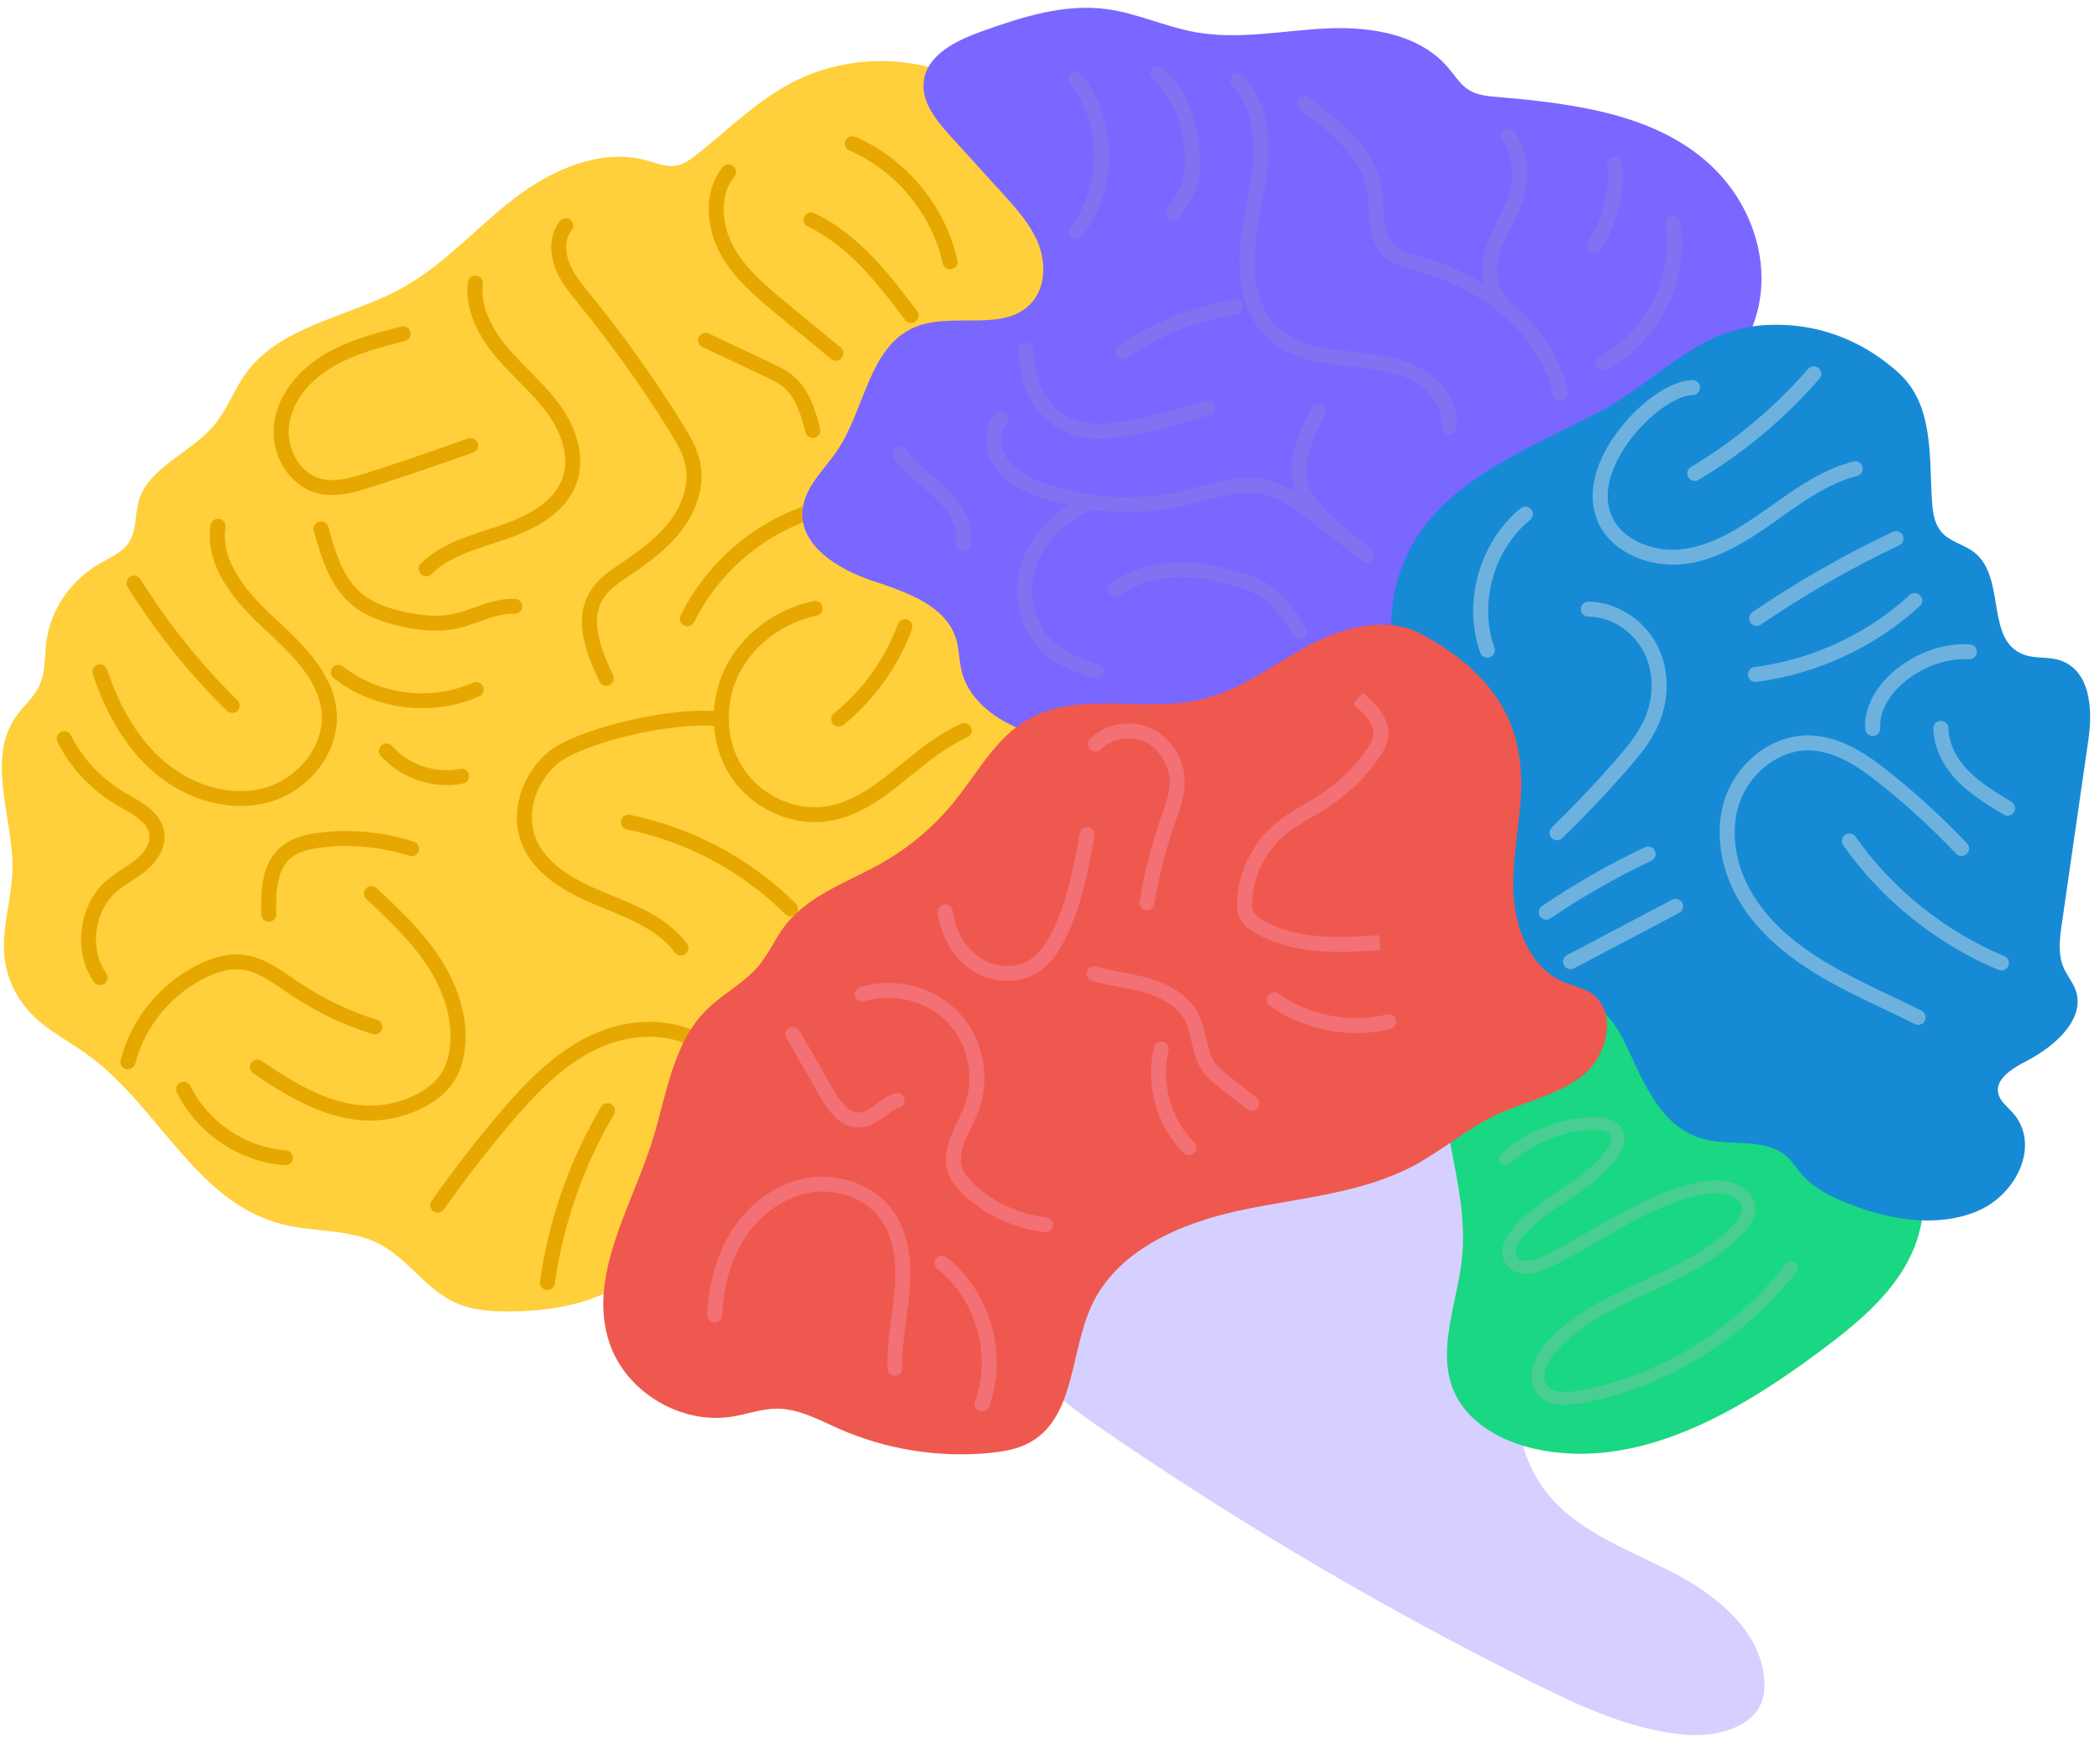 <?xml version="1.0" encoding="UTF-8"?> <svg xmlns="http://www.w3.org/2000/svg" width="180" height="149" viewBox="0 0 180 149" fill="none"> <g clip-path="url(#clip0_124_2400)"> <path d="M80.41 5.972C76.456 4.735 71.983 5.068 68.282 6.878C65.062 8.452 62.532 11.016 59.755 13.221C59.208 13.656 58.613 14.093 57.908 14.202C57.086 14.328 56.274 13.984 55.475 13.762C51.471 12.649 47.206 14.581 43.978 17.085C40.75 19.589 38.033 22.726 34.422 24.709C29.979 27.149 24.18 27.88 21.194 31.838C20.071 33.327 19.478 35.139 18.261 36.558C16.291 38.846 12.769 40.044 11.912 42.883C11.538 44.122 11.74 45.547 10.971 46.609C10.391 47.413 9.386 47.82 8.508 48.328C6.053 49.746 4.339 52.256 3.978 54.958C3.802 56.28 3.922 57.681 3.319 58.886C2.857 59.812 2.019 60.513 1.411 61.36C-1.273 65.107 1.19 70.123 1.063 74.648C0.995 77.113 0.121 79.546 0.378 82.001C0.572 83.846 1.422 85.624 2.762 86.976C4.133 88.361 5.943 89.267 7.532 90.423C13.608 94.839 16.807 103.071 24.208 104.937C26.929 105.624 29.947 105.325 32.431 106.577C34.966 107.852 36.491 110.533 39.092 111.682C40.518 112.312 42.135 112.418 43.709 112.408C47.567 112.384 51.639 111.625 54.491 109.164C57.094 106.916 58.325 103.527 58.596 100.201C58.892 96.567 58.368 92.372 61.104 89.811C63.153 87.891 66.553 87.497 68.192 85.253C69.556 83.387 69.309 80.711 70.872 78.992C72.898 76.766 76.62 77.348 79.603 76.542C83.031 75.616 85.471 72.799 87.496 70.02C88.888 68.114 90.245 65.746 89.343 63.59C88.209 60.878 83.881 59.607 84.115 56.698C84.229 55.288 85.499 54.075 85.361 52.667C85.217 51.183 83.624 50.266 82.187 49.658C79.622 48.573 76.963 47.692 74.618 47.14C72.584 46.724 71.25 44.41 71.983 42.565C72.88 40.305 75.95 39.49 77.213 37.394C78.209 35.737 77.895 33.574 78.95 31.947C80.273 29.902 83.179 29.471 85.709 29.42C88.239 29.369 91.046 29.396 92.925 27.788C94.322 26.592 94.871 24.683 94.697 22.907C94.523 21.131 93.709 19.465 92.737 17.936C90.604 14.601 89.392 8.783 80.41 5.972Z" fill="url(#paint0_linear_124_2400)"></path> <path d="M37.523 103.939C37.396 103.939 37.267 103.903 37.156 103.824C36.864 103.622 36.793 103.223 36.995 102.933C38.794 100.367 40.736 97.855 42.766 95.464C44.909 92.937 47.315 90.391 50.367 88.875C53.842 87.147 57.712 87.147 60.468 88.875C60.768 89.062 60.858 89.459 60.669 89.757C60.48 90.056 60.081 90.146 59.78 89.958C57.916 88.791 54.617 88.194 50.942 90.02C48.101 91.434 45.805 93.869 43.749 96.292C41.746 98.653 39.828 101.135 38.049 103.668C37.927 103.843 37.725 103.939 37.523 103.939Z" fill="#E6A800"></path> <path d="M24.467 99.883C24.449 99.883 24.434 99.883 24.417 99.881C20.51 99.589 16.878 97.139 15.162 93.639C15.006 93.322 15.139 92.938 15.459 92.784C15.779 92.628 16.166 92.761 16.32 93.078C17.839 96.175 21.054 98.344 24.514 98.604C24.868 98.629 25.134 98.939 25.109 99.291C25.083 99.63 24.799 99.883 24.467 99.883Z" fill="#E6A800"></path> <path d="M10.966 91.651C10.915 91.651 10.861 91.645 10.807 91.632C10.462 91.545 10.253 91.197 10.341 90.854C11.263 87.262 13.825 84.17 17.199 82.581C18.471 81.984 19.603 81.733 20.653 81.814C22.337 81.944 23.709 82.888 25.037 83.803C25.217 83.927 25.397 84.051 25.576 84.172C27.655 85.573 29.927 86.663 32.326 87.409C32.665 87.516 32.854 87.874 32.749 88.211C32.642 88.548 32.281 88.736 31.942 88.632C29.422 87.849 27.036 86.704 24.852 85.232C24.669 85.108 24.485 84.983 24.302 84.855C23.116 84.038 21.89 83.193 20.554 83.089C19.732 83.025 18.817 83.238 17.753 83.737C14.723 85.164 12.421 87.941 11.594 91.167C11.516 91.457 11.254 91.651 10.966 91.651Z" fill="#E6A800"></path> <path d="M31.718 96.044C27.983 96.044 24.591 93.957 21.703 91.992C21.409 91.792 21.333 91.395 21.535 91.103C21.737 90.811 22.137 90.736 22.431 90.937C25.311 92.894 28.412 94.795 31.812 94.765C33.223 94.75 34.621 94.385 35.856 93.711C36.737 93.231 37.396 92.66 37.815 92.016C38.15 91.502 38.384 90.856 38.511 90.094C38.887 87.859 38.245 85.307 36.701 82.906C35.279 80.696 33.305 78.845 31.398 77.054C31.14 76.811 31.127 76.405 31.372 76.149C31.617 75.894 32.025 75.881 32.283 76.124C34.248 77.969 36.28 79.875 37.787 82.217C39.503 84.885 40.214 87.757 39.785 90.306C39.628 91.237 39.329 92.048 38.9 92.709C38.363 93.534 37.549 94.249 36.477 94.833C35.055 95.607 33.449 96.027 31.827 96.044C31.791 96.044 31.754 96.044 31.718 96.044Z" fill="#E6A800"></path> <path d="M8.571 84.435C8.365 84.435 8.163 84.337 8.039 84.157C6.217 81.517 6.739 77.521 9.179 75.429C9.613 75.056 10.083 74.751 10.539 74.454C10.96 74.181 11.357 73.923 11.713 73.623C12.485 72.978 12.89 72.198 12.802 71.535C12.667 70.526 11.529 69.88 10.429 69.253C10.287 69.172 10.148 69.093 10.012 69.014C7.85 67.751 6.046 65.828 4.931 63.597C4.772 63.282 4.903 62.898 5.223 62.74C5.543 62.582 5.927 62.712 6.086 63.03C7.089 65.041 8.717 66.775 10.665 67.912C10.799 67.988 10.934 68.065 11.071 68.144C12.315 68.852 13.863 69.733 14.08 71.368C14.229 72.484 13.67 73.661 12.545 74.604C12.128 74.953 11.679 75.246 11.243 75.527C10.803 75.813 10.388 76.081 10.019 76.399C8.052 78.086 7.633 81.306 9.1 83.435C9.302 83.727 9.226 84.123 8.932 84.324C8.823 84.398 8.696 84.435 8.571 84.435Z" fill="#E6A800"></path> <path d="M20.627 69.082C18.071 69.082 15.386 68.072 13.23 66.227C10.951 64.278 9.175 61.439 7.953 57.79C7.841 57.456 8.024 57.093 8.361 56.982C8.698 56.869 9.063 57.052 9.175 57.387C10.324 60.812 11.971 63.461 14.07 65.259C16.561 67.391 19.815 68.274 22.56 67.564C25.541 66.794 27.79 63.915 27.573 61.149C27.347 58.283 24.982 56.078 22.693 53.945L22.508 53.773C20.326 51.736 17.489 48.614 18.049 45.008C18.103 44.658 18.432 44.419 18.784 44.472C19.136 44.526 19.377 44.854 19.323 45.202C18.855 48.211 21.419 51.002 23.391 52.841L23.576 53.013C25.927 55.206 28.595 57.69 28.857 61.051C29.125 64.463 26.501 67.869 22.884 68.805C22.158 68.991 21.398 69.082 20.627 69.082Z" fill="#E6A800"></path> <path d="M58.369 81.908C58.172 81.908 57.976 81.818 57.849 81.648C56.468 79.784 54.127 78.824 51.864 77.896C51.617 77.796 51.372 77.694 51.129 77.594C48.627 76.553 45.629 74.979 44.619 72.034C43.792 69.622 44.628 66.677 46.698 64.708C48.29 63.194 52.141 62.164 53.721 61.791C56.945 61.032 60.008 60.742 61.915 61.017C62.267 61.068 62.512 61.392 62.461 61.742C62.409 62.092 62.08 62.333 61.73 62.284C57.935 61.738 49.608 63.71 47.587 65.634C45.871 67.265 45.169 69.673 45.837 71.624C46.681 74.085 49.374 75.478 51.625 76.416C51.866 76.517 52.108 76.617 52.353 76.717C54.782 77.713 57.293 78.741 58.887 80.893C59.097 81.176 59.035 81.577 58.749 81.786C58.635 81.867 58.502 81.908 58.369 81.908Z" fill="#E6A800"></path> <path d="M67.755 78.536C67.59 78.536 67.424 78.474 67.298 78.348C63.638 74.7 58.825 72.126 53.743 71.098C53.395 71.027 53.17 70.69 53.241 70.343C53.311 69.997 53.653 69.771 54.001 69.844C59.327 70.921 64.375 73.62 68.21 77.446C68.462 77.696 68.462 78.101 68.208 78.35C68.084 78.474 67.918 78.536 67.755 78.536Z" fill="#E6A800"></path> <path d="M69.847 70.471C66.98 70.471 64.081 68.893 62.523 66.391C60.842 63.691 60.73 60.049 62.236 57.11C63.677 54.3 66.475 52.21 69.725 51.517C70.073 51.442 70.417 51.661 70.49 52.007C70.565 52.352 70.344 52.694 69.996 52.766C67.122 53.378 64.65 55.219 63.385 57.688C62.077 60.237 62.169 63.389 63.619 65.717C65.109 68.112 68.039 69.516 70.739 69.127C73.228 68.769 75.219 67.153 77.324 65.438C78.889 64.163 80.511 62.847 82.397 62.037C82.723 61.896 83.103 62.045 83.243 62.369C83.383 62.693 83.234 63.071 82.908 63.209C81.188 63.947 79.639 65.208 78.14 66.428C75.99 68.176 73.767 69.985 70.921 70.394C70.567 70.445 70.206 70.471 69.847 70.471Z" fill="#E6A800"></path> <path d="M71.887 62.285C71.7 62.285 71.516 62.204 71.389 62.05C71.163 61.777 71.204 61.374 71.479 61.151C73.962 59.133 75.856 56.484 76.958 53.492C77.081 53.16 77.45 52.991 77.785 53.111C78.12 53.232 78.292 53.599 78.169 53.932C76.988 57.139 74.956 59.977 72.295 62.14C72.175 62.238 72.031 62.285 71.887 62.285Z" fill="#E6A800"></path> <path d="M36.194 60.701C33.468 60.701 30.736 59.818 28.604 58.125C28.327 57.905 28.282 57.502 28.503 57.225C28.724 56.95 29.13 56.905 29.409 57.125C32.483 59.564 36.959 60.123 40.545 58.513C40.87 58.368 41.252 58.511 41.398 58.833C41.544 59.155 41.4 59.535 41.076 59.68C39.544 60.366 37.869 60.701 36.194 60.701Z" fill="#E6A800"></path> <path d="M28.471 42.429C28.032 42.429 27.596 42.38 27.16 42.265C24.735 41.623 23.099 38.887 23.513 36.165C23.853 33.926 25.408 31.823 27.779 30.395C29.836 29.156 32.152 28.561 34.39 27.985C34.736 27.895 35.086 28.102 35.176 28.443C35.266 28.785 35.058 29.134 34.714 29.224C32.566 29.776 30.343 30.348 28.447 31.489C26.404 32.719 25.07 34.493 24.787 36.355C24.508 38.191 25.528 40.507 27.493 41.028C28.709 41.35 30.015 40.987 31.473 40.52C34.36 39.593 37.27 38.605 40.12 37.581C40.455 37.462 40.824 37.633 40.945 37.965C41.065 38.298 40.893 38.665 40.558 38.784C37.695 39.812 34.77 40.806 31.87 41.736C30.719 42.105 29.589 42.429 28.471 42.429Z" fill="#E6A800"></path> <path d="M36.531 49.394C36.366 49.394 36.201 49.332 36.074 49.206C35.823 48.956 35.823 48.551 36.076 48.302C37.661 46.734 39.79 46.043 41.849 45.373C42.234 45.248 42.618 45.124 42.996 44.994C45.926 43.987 47.638 42.661 48.228 40.936C49.012 38.645 47.562 36.304 46.903 35.402C46.188 34.425 45.344 33.572 44.448 32.665C43.799 32.011 43.129 31.333 42.517 30.608C41.244 29.098 39.792 26.758 40.107 24.193C40.15 23.841 40.473 23.591 40.825 23.636C41.177 23.679 41.428 23.999 41.385 24.348C41.126 26.46 42.393 28.471 43.503 29.786C44.081 30.473 44.734 31.132 45.365 31.77C46.254 32.668 47.171 33.595 47.943 34.649C49.586 36.892 50.133 39.334 49.446 41.345C48.72 43.469 46.746 45.058 43.415 46.201C43.031 46.333 42.64 46.459 42.249 46.587C40.333 47.21 38.353 47.852 36.985 49.206C36.86 49.332 36.697 49.394 36.531 49.394Z" fill="#E6A800"></path> <path d="M51.96 58.778C51.72 58.778 51.488 58.643 51.378 58.411C50.13 55.796 49.168 53.056 50.554 50.736C51.209 49.637 52.248 48.936 53.253 48.257L53.35 48.191C54.74 47.253 56.316 46.127 57.431 44.651C58.575 43.133 59.059 41.401 58.754 39.902C58.55 38.9 58.019 37.989 57.396 36.987C55.049 33.206 52.433 29.538 49.624 26.083L49.533 25.972C48.786 25.055 48.013 24.106 47.575 22.946C47.025 21.496 47.184 19.96 47.989 18.943C48.208 18.666 48.614 18.617 48.893 18.834C49.172 19.052 49.222 19.455 49.003 19.732C48.371 20.532 48.474 21.683 48.782 22.494C49.149 23.46 49.823 24.289 50.536 25.166L50.627 25.277C53.472 28.774 56.118 32.487 58.494 36.313C59.157 37.381 59.772 38.439 60.017 39.646C60.392 41.504 59.825 43.606 58.462 45.417C57.229 47.05 55.551 48.251 54.076 49.247L53.979 49.313C53.092 49.912 52.173 50.531 51.664 51.384C50.586 53.19 51.451 55.564 52.544 57.861C52.697 58.18 52.56 58.562 52.237 58.714C52.147 58.758 52.053 58.778 51.96 58.778Z" fill="#E6A800"></path> <path d="M37.328 54.051C36.361 54.051 35.307 53.915 34.147 53.638C33.065 53.379 31.48 52.919 30.221 51.889C28.355 50.362 27.611 48.091 26.896 45.497C26.802 45.156 27.004 44.804 27.347 44.713C27.689 44.619 28.045 44.819 28.138 45.16C28.793 47.54 29.463 49.613 31.039 50.901C32.092 51.763 33.488 52.166 34.446 52.394C36.218 52.816 37.631 52.885 38.894 52.616C39.486 52.488 40.069 52.281 40.683 52.062C41.78 51.669 42.914 51.264 44.154 51.33C44.508 51.349 44.781 51.65 44.764 52.004C44.744 52.356 44.444 52.627 44.085 52.61C43.105 52.558 42.141 52.902 41.119 53.269C40.492 53.492 39.841 53.725 39.164 53.87C38.589 53.989 37.977 54.051 37.328 54.051Z" fill="#E6A800"></path> <path d="M69.669 37.533C69.383 37.533 69.121 37.343 69.046 37.055C68.629 35.479 68.204 34.103 67.212 33.24C66.729 32.822 66.102 32.525 65.496 32.239L60.202 29.744C59.879 29.593 59.744 29.211 59.897 28.891C60.049 28.572 60.434 28.437 60.756 28.588L66.05 31.084C66.703 31.393 67.444 31.741 68.06 32.276C69.433 33.468 69.909 35.276 70.294 36.729C70.384 37.07 70.178 37.42 69.834 37.509C69.778 37.526 69.723 37.533 69.669 37.533Z" fill="#E6A800"></path> <path d="M71.647 30.915C71.501 30.915 71.357 30.866 71.237 30.768L66.668 27.006C64.901 25.549 62.897 23.899 61.705 21.683C60.573 19.576 60.206 16.482 61.941 14.323C62.162 14.048 62.568 14.002 62.847 14.223C63.127 14.445 63.172 14.846 62.948 15.123C61.578 16.827 61.907 19.344 62.841 21.082C63.913 23.076 65.813 24.641 67.491 26.023L72.059 29.785C72.332 30.011 72.371 30.414 72.143 30.685C72.014 30.836 71.831 30.915 71.647 30.915Z" fill="#E6A800"></path> <path d="M78.097 27.678C77.902 27.678 77.708 27.591 77.582 27.422C75.339 24.462 72.799 21.106 69.24 19.425C68.918 19.274 68.782 18.892 68.935 18.572C69.087 18.252 69.472 18.118 69.794 18.269C73.638 20.084 76.28 23.573 78.61 26.652C78.825 26.934 78.767 27.337 78.481 27.548C78.368 27.638 78.232 27.678 78.097 27.678Z" fill="#E6A800"></path> <path d="M81.43 23.076C81.133 23.076 80.867 22.871 80.8 22.573C79.866 18.337 76.801 14.631 72.798 12.899C72.471 12.758 72.323 12.381 72.465 12.057C72.607 11.732 72.987 11.583 73.313 11.726C77.688 13.62 81.039 17.67 82.059 22.299C82.134 22.645 81.915 22.986 81.567 23.061C81.522 23.069 81.475 23.076 81.43 23.076Z" fill="#E6A800"></path> <path d="M58.917 53.676C58.822 53.676 58.726 53.655 58.636 53.612C58.316 53.456 58.182 53.075 58.339 52.757C60.508 48.342 64.437 44.898 69.117 43.307C69.454 43.192 69.819 43.371 69.935 43.706C70.051 44.041 69.871 44.404 69.533 44.519C65.176 46.001 61.518 49.208 59.497 53.32C59.385 53.544 59.155 53.676 58.917 53.676Z" fill="#E6A800"></path> <path d="M38.29 67.293C36.166 67.293 34.053 66.38 32.641 64.787C32.407 64.523 32.433 64.118 32.699 63.885C32.966 63.653 33.374 63.678 33.608 63.943C35.032 65.551 37.319 66.319 39.433 65.905C39.783 65.837 40.12 66.061 40.191 66.408C40.262 66.756 40.032 67.091 39.684 67.161C39.224 67.249 38.756 67.293 38.29 67.293Z" fill="#E6A800"></path> <path d="M23.045 79.005C22.697 79.005 22.411 78.73 22.4 78.385C22.34 76.342 22.413 74.041 24.041 72.62C25.049 71.744 26.387 71.488 27.441 71.362C30.126 71.044 32.903 71.313 35.476 72.141C35.815 72.249 36 72.61 35.89 72.947C35.781 73.284 35.418 73.467 35.079 73.358C32.684 72.588 30.096 72.337 27.594 72.633C26.724 72.736 25.631 72.938 24.89 73.582C23.68 74.636 23.635 76.593 23.687 78.346C23.698 78.7 23.416 78.995 23.062 79.005C23.058 79.005 23.051 79.005 23.045 79.005Z" fill="#E6A800"></path> <path d="M19.894 61.113C19.731 61.113 19.566 61.051 19.441 60.927C16.202 57.737 13.343 54.167 10.942 50.316C10.755 50.015 10.848 49.62 11.151 49.435C11.453 49.249 11.851 49.341 12.038 49.642C14.385 53.408 17.181 56.899 20.347 60.019C20.601 60.268 20.601 60.673 20.352 60.923C20.225 61.049 20.059 61.113 19.894 61.113Z" fill="#E6A800"></path> <path d="M46.922 110.572C46.892 110.572 46.864 110.57 46.834 110.566C46.481 110.516 46.234 110.194 46.284 109.845C47.007 104.605 48.818 99.425 51.52 94.868C51.7 94.563 52.096 94.462 52.403 94.641C52.71 94.821 52.811 95.213 52.63 95.518C50.014 99.93 48.26 104.946 47.559 110.02C47.514 110.339 47.239 110.572 46.922 110.572Z" fill="#E6A800"></path> <path d="M86.561 109.338C85.787 112.023 86.746 114.968 88.427 117.203C90.106 119.439 92.435 121.093 94.743 122.678C106.43 130.693 118.681 137.899 131.374 144.219C135.512 146.28 139.809 148.278 144.418 148.682C147.129 148.922 150.518 148.075 151.135 145.438C151.222 145.068 151.243 144.685 151.236 144.305C151.135 139.931 147.141 136.687 143.224 134.698C139.307 132.709 134.878 131.138 132.308 127.588C127.005 120.261 132.64 109.322 128.651 101.21C125.74 95.294 118.268 92.707 111.714 93.625C105.157 94.541 99.357 98.239 86.561 109.338Z" fill="#D5D0FF"></path> <path d="M138.879 84.249C138.131 87.036 135.857 89.18 133.389 90.7C130.921 92.221 128.179 93.263 125.706 94.778C125.161 95.112 124.602 95.501 124.345 96.083C124.07 96.706 124.192 97.422 124.323 98.087C124.955 101.323 125.659 104.607 125.311 107.884C124.901 111.753 123.069 115.799 124.669 119.349C125.865 121.998 128.724 123.557 131.578 124.188C140.288 126.112 148.928 121.094 156.063 115.771C159.353 113.316 162.7 110.561 164.154 106.737C166.168 101.438 163.868 95.183 159.641 91.378C155.412 87.572 149.628 85.887 138.879 84.249Z" fill="#19D782"></path> <path d="M125.574 44.002C123.011 46.442 124.583 51.484 121.624 53.428C119.828 54.608 117.562 54.744 115.488 55.318C110.694 56.642 106.922 60.306 102.354 62.266C98.033 64.119 93.028 64.352 88.552 62.908C85.849 62.036 83.117 60.287 82.434 57.547C82.202 56.621 82.223 55.642 81.94 54.729C81.035 51.84 77.614 50.731 74.725 49.76C71.837 48.79 68.548 46.79 68.784 43.772C68.941 41.746 70.67 40.255 71.8 38.562C74.154 35.031 74.489 29.697 78.415 28.042C81.607 26.697 85.999 28.533 88.364 26.014C89.592 24.707 89.669 22.64 89.031 20.968C88.391 19.296 87.161 17.927 85.954 16.601C84.463 14.959 82.971 13.317 81.48 11.677C80.258 10.331 78.95 8.734 79.182 6.936C79.474 4.688 81.94 3.485 84.085 2.713C87.543 1.468 91.188 0.299 94.835 0.779C97.449 1.122 99.884 2.298 102.479 2.762C106.19 3.426 109.985 2.609 113.752 2.436C117.519 2.263 121.695 2.935 124.124 5.799C124.699 6.477 125.176 7.275 125.939 7.736C126.641 8.158 127.492 8.239 128.31 8.309C134.996 8.883 142.255 9.789 146.989 14.511C149.652 17.168 151.218 20.943 150.958 24.683C150.696 28.424 148.527 32.036 145.213 33.832C142.124 35.504 138.228 35.63 135.55 37.895C133.138 39.927 129.994 39.793 125.574 44.002Z" fill="#7967FF"></path> <path d="M151.353 27.863C145.341 28.187 142.077 32.742 136.868 35.415C131.314 38.264 125.073 40.77 121.72 45.613C117.175 52.179 119.531 60.775 123.46 67.644C124.514 69.489 125.702 71.394 125.68 73.46C125.644 76.879 122.332 79.691 121.995 83.097C121.817 84.891 122.575 86.789 124.164 87.915C125.754 89.041 128.174 89.248 129.854 88.228C131.209 87.405 132.04 85.899 133.608 85.466C135.93 84.827 138.024 86.923 139.025 88.883C140.76 92.282 142.066 96.622 146.121 97.648C148.406 98.226 151.198 97.567 152.968 98.97C153.589 99.46 153.971 100.139 154.484 100.719C155.476 101.84 156.928 102.568 158.397 103.154C161.885 104.545 166.037 105.268 169.488 103.807C172.94 102.346 174.903 98.04 172.53 95.385C172.055 94.854 171.424 94.379 171.278 93.715C171.003 92.476 172.497 91.564 173.728 90.926C176.258 89.614 178.833 87.23 177.88 84.778C177.637 84.155 177.184 83.613 176.907 83.003C176.368 81.811 176.542 80.47 176.726 79.195C177.489 73.906 178.253 68.619 179.016 63.33C179.394 60.711 179.166 57.222 176.288 56.519C175.436 56.31 174.51 56.425 173.67 56.175C170.008 55.083 172.098 49.419 169.108 47.255C168.335 46.694 167.296 46.451 166.608 45.809C165.839 45.09 165.674 44.03 165.605 43.045C165.337 39.155 165.799 34.715 162.71 31.934C160.195 29.669 156.421 27.59 151.353 27.863Z" fill="#178AD6"></path> <path d="M121.847 54.352C118.86 52.744 115.118 53.759 112.126 55.359C109.135 56.958 106.375 59.131 103.074 59.933C98.14 61.132 92.494 59.144 88.097 61.669C85.337 63.254 83.787 66.243 81.791 68.711C80.095 70.809 78.001 72.59 75.651 73.931C72.732 75.597 69.3 76.697 67.268 79.363C66.443 80.446 65.904 81.728 65.034 82.773C63.787 84.27 61.959 85.172 60.571 86.543C57.629 89.457 57.137 93.92 55.889 97.855C54.07 103.587 50.32 109.437 52.249 115.133C53.671 119.33 58.389 122.143 62.786 121.418C64.049 121.209 65.275 120.748 66.555 120.74C68.454 120.727 70.191 121.703 71.927 122.467C75.954 124.239 80.443 124.958 84.826 124.536C86.031 124.42 87.26 124.209 88.312 123.614C92.152 121.448 91.721 115.896 93.561 111.908C95.726 107.213 101.089 104.873 106.171 103.771C111.252 102.668 116.632 102.342 121.211 99.894C123.643 98.593 125.752 96.737 128.245 95.558C130.741 94.379 133.615 93.873 135.739 92.118C137.863 90.363 138.645 86.552 136.31 85.083C135.642 84.662 134.843 84.513 134.111 84.215C131.029 82.95 129.719 79.25 129.699 75.938C129.68 72.626 130.584 69.342 130.35 66.039C130.116 62.735 128.896 58.148 121.847 54.352Z" fill="#EF584E"></path> <path d="M134.104 120.427C132.893 120.427 132.042 120.017 131.568 119.203C130.792 117.866 131.557 116.211 132.532 115.108C134.804 112.538 137.873 111.133 140.844 109.775C143.778 108.431 146.546 107.164 148.655 104.865C149.031 104.456 149.45 103.863 149.308 103.368C149.239 103.129 149.035 102.933 148.876 102.814C148.114 102.232 146.988 102.131 145.436 102.507C142.427 103.234 139.611 104.859 136.885 106.431C135.554 107.198 134.179 107.994 132.783 108.683C131.971 109.084 130.788 109.384 129.892 109.024C129.407 108.828 129.057 108.461 128.879 107.962C128.595 107.158 128.861 106.239 129.647 105.298C130.781 103.948 132.22 102.982 133.614 102.046C135.193 100.986 136.684 99.984 137.736 98.482C138.052 98.03 138.176 97.655 138.095 97.395C137.953 96.939 137.193 96.877 136.87 96.87C134.196 96.828 131.488 97.866 129.443 99.743C129.214 99.954 128.857 99.939 128.644 99.711C128.432 99.483 128.447 99.129 128.677 98.918C130.934 96.847 133.93 95.687 136.894 95.746C138.092 95.77 138.924 96.25 139.177 97.064C139.366 97.674 139.194 98.367 138.666 99.122C137.495 100.796 135.846 101.903 134.25 102.976C132.86 103.91 131.548 104.791 130.519 106.017C130.223 106.371 129.755 107.045 129.948 107.589C130.017 107.783 130.135 107.908 130.32 107.983C130.762 108.162 131.552 108.039 132.281 107.678C133.644 107.004 135.004 106.219 136.318 105.46C139.113 103.848 142.001 102.18 145.169 101.417C147.077 100.956 148.516 101.123 149.568 101.924C149.995 102.251 150.275 102.635 150.397 103.063C150.625 103.859 150.32 104.72 149.493 105.622C147.229 108.09 144.224 109.465 141.318 110.796C138.324 112.167 135.496 113.462 133.382 115.852C132.697 116.627 132.068 117.823 132.547 118.646C132.895 119.245 133.737 119.439 135.045 119.224C141.973 118.077 148.554 114.104 153.101 108.322C153.294 108.077 153.649 108.034 153.896 108.224C154.143 108.416 154.186 108.768 153.994 109.013C149.276 115.012 142.437 119.139 135.232 120.331C134.826 120.393 134.45 120.427 134.104 120.427Z" fill="#48CD92"></path> <path d="M124.22 37.232C124.198 37.232 124.177 37.232 124.155 37.23C123.801 37.195 123.543 36.882 123.578 36.53C123.758 34.711 122.207 33.137 120.689 32.448C119.211 31.776 117.572 31.606 115.839 31.425C115.515 31.39 115.19 31.356 114.868 31.32C112.828 31.085 110.513 30.642 108.807 29.139C106.331 26.955 106.148 23.481 106.26 21.606C106.344 20.212 106.602 18.834 106.851 17.501C107.063 16.36 107.285 15.183 107.386 14.025C107.532 12.374 107.497 9.314 105.622 7.356C105.377 7.1 105.388 6.695 105.646 6.452C105.904 6.209 106.312 6.22 106.556 6.475C108.668 8.681 108.87 11.86 108.668 14.138C108.56 15.358 108.335 16.567 108.116 17.735C107.875 19.03 107.624 20.367 107.544 21.683C107.315 25.513 108.771 27.398 109.66 28.183C111.099 29.452 113.174 29.84 115.014 30.051C115.332 30.087 115.65 30.122 115.97 30.154C117.731 30.337 119.553 30.527 121.224 31.286C123.144 32.16 125.1 34.212 124.858 36.658C124.828 36.986 124.546 37.232 124.22 37.232Z" fill="#8172F1"></path> <path d="M133.752 34.344C133.453 34.344 133.185 34.137 133.122 33.834C132.321 30.032 128.782 25.233 121.258 23.173L121.086 23.127C120.324 22.92 119.458 22.685 118.771 22.103C117.506 21.03 117.401 19.356 117.306 17.88C117.27 17.311 117.235 16.773 117.145 16.268C116.634 13.408 114.033 11.301 111.413 9.388C111.127 9.179 111.065 8.778 111.275 8.495C111.486 8.211 111.889 8.149 112.175 8.358C115.006 10.425 117.819 12.719 118.414 16.046C118.517 16.622 118.554 17.221 118.593 17.801C118.676 19.143 118.756 20.41 119.606 21.13C120.072 21.527 120.73 21.704 121.426 21.892L121.599 21.939C124.662 22.777 127.452 24.212 129.671 26.089C132.164 28.198 133.792 30.785 134.381 33.57C134.454 33.915 134.23 34.254 133.883 34.327C133.84 34.34 133.794 34.344 133.752 34.344Z" fill="#8172F1"></path> <path d="M128.718 26.517C128.568 26.517 128.417 26.466 128.295 26.359C126.682 24.962 126.843 22.521 127.47 20.855C127.724 20.179 128.048 19.537 128.364 18.914C128.825 17.997 129.261 17.134 129.474 16.202C129.798 14.777 129.547 13.24 128.789 11.988C128.606 11.685 128.703 11.293 129.008 11.109C129.313 10.928 129.708 11.024 129.893 11.327C130.821 12.858 131.126 14.737 130.73 16.481C130.486 17.564 129.992 18.541 129.515 19.484C129.203 20.102 128.907 20.689 128.677 21.299C128.194 22.582 128.026 24.423 129.143 25.391C129.412 25.623 129.44 26.027 129.205 26.293C129.077 26.442 128.898 26.517 128.718 26.517Z" fill="#8172F1"></path> <path d="M136.69 21.651C136.572 21.651 136.449 21.619 136.342 21.549C136.043 21.357 135.955 20.962 136.149 20.663C137.396 18.736 137.963 16.418 137.747 14.136C137.712 13.784 137.972 13.472 138.326 13.438C138.679 13.406 138.994 13.662 139.029 14.014C139.274 16.579 138.636 19.186 137.233 21.354C137.109 21.546 136.902 21.651 136.69 21.651Z" fill="#8172F1"></path> <path d="M137.418 31.758C137.186 31.758 136.963 31.634 136.849 31.416C136.682 31.105 136.802 30.717 137.117 30.55C141.132 28.437 143.496 23.675 142.74 19.229C142.68 18.881 142.919 18.55 143.269 18.491C143.619 18.431 143.952 18.668 144.012 19.015C144.856 23.991 142.21 29.318 137.721 31.681C137.622 31.734 137.519 31.758 137.418 31.758Z" fill="#8172F1"></path> <path d="M100.562 18.883C100.434 18.883 100.303 18.844 100.189 18.763C99.899 18.559 99.832 18.158 100.038 17.872C100.507 17.219 100.99 16.546 101.263 15.82C101.585 14.961 101.66 13.931 101.495 12.577C101.28 10.802 100.642 8.358 98.814 6.789C98.546 6.559 98.516 6.153 98.75 5.887C98.984 5.62 99.39 5.59 99.658 5.823C101.797 7.661 102.534 10.429 102.775 12.425C102.964 13.991 102.867 15.213 102.47 16.268C102.139 17.151 101.604 17.895 101.086 18.616C100.962 18.789 100.764 18.883 100.562 18.883Z" fill="#8172F1"></path> <path d="M92.281 20.44C92.141 20.44 92.002 20.395 91.884 20.303C91.605 20.086 91.555 19.683 91.774 19.406C94.491 15.966 94.457 10.6 91.697 7.194C91.473 6.919 91.519 6.516 91.796 6.294C92.073 6.073 92.479 6.117 92.702 6.393C95.823 10.244 95.861 16.307 92.79 20.195C92.661 20.357 92.472 20.44 92.281 20.44Z" fill="#8172F1"></path> <path d="M94.257 37.592C91.834 37.592 90.103 36.763 88.629 34.728C87.661 33.389 87.433 31.764 87.268 30.075C87.233 29.723 87.493 29.41 87.848 29.378C88.204 29.346 88.518 29.602 88.55 29.953C88.696 31.461 88.894 32.903 89.675 33.984C91.976 37.164 94.948 36.884 103.312 34.357C103.653 34.255 104.012 34.445 104.115 34.784C104.218 35.123 104.027 35.479 103.685 35.581C99.624 36.808 96.613 37.592 94.257 37.592Z" fill="#8172F1"></path> <path d="M117.147 48.21C117.016 48.21 116.885 48.172 116.771 48.089C116.196 47.677 115.635 47.242 115.09 46.788L112.261 44.602C111.123 43.721 109.944 42.811 108.578 42.446C106.81 41.977 104.967 42.459 103.015 42.968C102.51 43.101 101.988 43.237 101.475 43.352C97.452 44.263 93.094 44.014 89.205 42.644C87.951 42.203 86.383 41.525 85.369 40.177C84.422 38.919 84.076 36.837 85.305 35.464C85.541 35.2 85.949 35.176 86.215 35.411C86.481 35.645 86.505 36.05 86.269 36.313C85.521 37.149 85.749 38.545 86.402 39.411C87.21 40.484 88.554 41.058 89.636 41.437C93.299 42.725 97.401 42.962 101.189 42.103C101.683 41.992 102.195 41.857 102.688 41.727C104.716 41.196 106.812 40.648 108.913 41.207C109.669 41.407 110.365 41.742 111.011 42.133C110.171 39.868 111.172 37.368 112.396 34.993C112.56 34.679 112.946 34.553 113.264 34.715C113.582 34.875 113.707 35.261 113.543 35.577C112.478 37.641 111.419 40.008 112.334 41.964C112.603 42.54 113.03 43.045 113.586 43.63C114.314 44.391 115.09 45.114 115.902 45.792L117.547 47.065C117.824 47.279 117.877 47.675 117.667 47.955C117.536 48.123 117.343 48.21 117.147 48.21Z" fill="#8172F1"></path> <path d="M111.406 54.776C111.192 54.776 110.981 54.67 110.859 54.476C110.135 53.326 109.317 52.025 108.161 51.24C107.304 50.658 106.248 50.349 105.324 50.104C104.078 49.773 102.614 49.434 101.112 49.451C99.297 49.468 97.463 50.025 95.949 51.019C95.653 51.213 95.253 51.132 95.055 50.837C94.86 50.543 94.942 50.146 95.238 49.95C96.958 48.822 99.04 48.191 101.099 48.172C102.74 48.152 104.327 48.515 105.657 48.867C106.684 49.14 107.863 49.487 108.889 50.185C110.266 51.119 111.162 52.541 111.952 53.797C112.141 54.096 112.049 54.493 111.748 54.678C111.641 54.746 111.522 54.776 111.406 54.776Z" fill="#8172F1"></path> <path d="M93.988 58.195C93.919 58.195 93.848 58.185 93.78 58.161C92.442 57.709 90.923 57.195 89.707 56.199C87.592 54.468 86.679 51.307 87.487 48.511C88.221 45.967 90.264 43.758 92.948 42.602C93.275 42.461 93.655 42.61 93.797 42.934C93.939 43.259 93.788 43.636 93.462 43.777C91.127 44.781 89.357 46.684 88.726 48.865C88.056 51.185 88.797 53.796 90.528 55.212C91.563 56.059 92.901 56.511 94.196 56.95C94.534 57.063 94.714 57.428 94.598 57.762C94.506 58.029 94.257 58.195 93.988 58.195Z" fill="#8172F1"></path> <path d="M96.267 30.783C96.061 30.783 95.861 30.685 95.734 30.505C95.532 30.213 95.608 29.817 95.902 29.616C98.847 27.609 102.266 26.247 105.79 25.675C106.142 25.62 106.473 25.854 106.529 26.204C106.587 26.554 106.349 26.882 105.996 26.938C102.657 27.479 99.418 28.77 96.628 30.67C96.518 30.746 96.392 30.783 96.267 30.783Z" fill="#8172F1"></path> <path d="M82.59 47.27C82.553 47.27 82.515 47.265 82.476 47.259C82.126 47.197 81.892 46.864 81.954 46.517C82.231 44.971 81.003 43.516 80.245 42.787C79.875 42.431 79.469 42.085 79.076 41.75C78.213 41.015 77.319 40.253 76.651 39.27C76.452 38.978 76.531 38.579 76.825 38.383C77.12 38.185 77.521 38.264 77.719 38.556C78.29 39.396 79.078 40.068 79.914 40.78C80.322 41.128 80.745 41.488 81.14 41.87C82.764 43.435 83.503 45.167 83.221 46.743C83.168 47.05 82.897 47.27 82.59 47.27Z" fill="#8172F1"></path> <path d="M145.264 41.221C145.045 41.221 144.833 41.111 144.712 40.912C144.528 40.609 144.626 40.217 144.931 40.033C148.714 37.769 152.094 34.937 154.981 31.618C155.213 31.35 155.621 31.322 155.889 31.552C156.158 31.782 156.188 32.188 155.956 32.454C152.981 35.875 149.495 38.794 145.597 41.13C145.492 41.191 145.378 41.221 145.264 41.221Z" fill="#6DB2DE"></path> <path d="M143.432 48.399C140.809 48.399 137.865 47.135 136.862 44.478C136.082 42.415 136.626 39.884 138.391 37.355C140.288 34.636 143.159 32.584 145.075 32.582C145.431 32.582 145.719 32.868 145.719 33.222C145.719 33.576 145.431 33.862 145.075 33.862C143.784 33.864 141.265 35.478 139.448 38.084C138.569 39.344 137.221 41.793 138.067 44.03C138.967 46.412 141.931 47.371 144.265 47.067C146.879 46.725 149.227 45.19 151.407 43.646L151.825 43.349C153.984 41.816 156.215 40.232 158.853 39.558C159.196 39.47 159.549 39.675 159.637 40.018C159.725 40.36 159.519 40.709 159.173 40.797C156.767 41.413 154.635 42.927 152.573 44.392L152.152 44.691C149.839 46.329 147.336 47.958 144.431 48.338C144.108 48.378 143.773 48.399 143.432 48.399Z" fill="#6DB2DE"></path> <path d="M150.567 53.643C150.361 53.643 150.161 53.547 150.036 53.366C149.834 53.074 149.91 52.677 150.202 52.477C154.01 49.875 158.058 47.559 162.233 45.589C162.556 45.437 162.94 45.572 163.093 45.891C163.245 46.211 163.108 46.593 162.788 46.744C158.675 48.685 154.686 50.969 150.934 53.532C150.82 53.607 150.694 53.643 150.567 53.643Z" fill="#6DB2DE"></path> <path d="M133.462 72.021C133.295 72.021 133.127 71.957 133.003 71.829C132.753 71.577 132.758 71.172 133.011 70.924C134.897 69.091 136.729 67.158 138.46 65.181C139.439 64.062 140.367 62.951 140.947 61.652C141.8 59.745 141.776 57.579 140.881 55.858C139.951 54.071 138.048 52.864 136.14 52.851C135.784 52.849 135.498 52.561 135.5 52.207C135.503 51.853 135.799 51.573 136.149 51.571C138.52 51.586 140.883 53.075 142.025 55.271C143.099 57.334 143.136 59.914 142.126 62.172C141.473 63.631 140.438 64.872 139.433 66.022C137.678 68.024 135.823 69.982 133.913 71.839C133.786 71.959 133.625 72.021 133.462 72.021Z" fill="#6DB2DE"></path> <path d="M164.409 87.84C164.31 87.84 164.211 87.817 164.117 87.77C163.225 87.32 162.304 86.882 161.413 86.458C159.647 85.618 157.819 84.748 156.095 83.733C152.996 81.907 150.775 79.905 149.306 77.612C147.48 74.765 146.922 71.389 147.813 68.583C148.844 65.335 151.879 63.002 155.023 63.032C157.682 63.057 159.954 64.584 162.012 66.233C164.336 68.092 166.554 70.131 168.603 72.289C168.848 72.547 168.835 72.95 168.578 73.193C168.318 73.436 167.912 73.424 167.667 73.168C165.657 71.052 163.483 69.054 161.204 67.231C159.327 65.729 157.278 64.335 155.012 64.313C154.997 64.313 154.982 64.313 154.965 64.313C152.428 64.313 149.888 66.307 149.044 68.971C148.266 71.421 148.771 74.394 150.395 76.927C151.752 79.047 153.833 80.913 156.754 82.634C158.429 83.622 160.229 84.477 161.971 85.306C162.869 85.733 163.797 86.174 164.701 86.631C165.019 86.791 165.145 87.177 164.984 87.49C164.871 87.712 164.643 87.84 164.409 87.84Z" fill="#6DB2DE"></path> <path d="M150.465 58.448C150.145 58.448 149.868 58.214 149.828 57.89C149.782 57.54 150.032 57.218 150.384 57.173C155.311 56.54 160.034 54.349 163.683 51.004C163.945 50.765 164.353 50.78 164.593 51.04C164.834 51.3 164.819 51.705 164.557 51.944C160.712 55.469 155.738 57.777 150.549 58.442C150.521 58.446 150.493 58.448 150.465 58.448Z" fill="#6DB2DE"></path> <path d="M160.513 63.082C160.176 63.082 159.892 62.822 159.871 62.483C159.757 60.645 160.809 58.685 162.689 57.243C164.536 55.825 166.72 55.108 168.842 55.228C169.196 55.247 169.469 55.55 169.45 55.902C169.43 56.254 169.125 56.526 168.771 56.505C166.986 56.405 165.058 57.045 163.479 58.256C161.939 59.44 161.071 60.99 161.159 62.406C161.181 62.758 160.91 63.063 160.556 63.084C160.541 63.082 160.526 63.082 160.513 63.082Z" fill="#6DB2DE"></path> <path d="M172.077 69.911C171.963 69.911 171.849 69.881 171.744 69.82C170.391 69.007 168.991 68.167 167.833 66.992C166.491 65.625 165.739 64.006 165.72 62.434C165.715 62.08 166.001 61.79 166.356 61.786C166.718 61.788 167.004 62.066 167.008 62.417C167.023 63.661 167.644 64.968 168.755 66.096C169.796 67.154 171.124 67.951 172.41 68.723C172.715 68.907 172.812 69.299 172.629 69.602C172.507 69.802 172.294 69.911 172.077 69.911Z" fill="#6DB2DE"></path> <path d="M134.621 83.069C134.389 83.069 134.168 82.945 134.052 82.73C133.885 82.419 134.005 82.031 134.319 81.864L143.322 77.117C143.636 76.951 144.026 77.07 144.194 77.382C144.361 77.693 144.241 78.081 143.928 78.247L134.924 82.995C134.828 83.044 134.724 83.069 134.621 83.069Z" fill="#6DB2DE"></path> <path d="M132.534 78.827C132.328 78.827 132.126 78.729 132.001 78.548C131.802 78.256 131.877 77.857 132.171 77.659C134.967 75.763 137.936 74.065 140.994 72.615C141.314 72.463 141.701 72.598 141.853 72.916C142.006 73.233 141.87 73.617 141.55 73.769C138.552 75.191 135.642 76.855 132.899 78.714C132.785 78.791 132.659 78.827 132.534 78.827Z" fill="#6DB2DE"></path> <path d="M127.483 56.367C127.216 56.367 126.969 56.203 126.875 55.941C125.348 51.658 126.804 46.455 130.339 43.568C130.614 43.343 131.02 43.382 131.246 43.655C131.471 43.928 131.432 44.331 131.157 44.555C128.028 47.112 126.737 51.72 128.09 55.512C128.209 55.845 128.032 56.212 127.697 56.329C127.627 56.355 127.554 56.367 127.483 56.367Z" fill="#6DB2DE"></path> <path d="M171.553 83.187C171.469 83.187 171.385 83.17 171.304 83.136C166.007 80.924 161.278 77.13 157.99 72.451C157.785 72.161 157.856 71.763 158.148 71.56C158.441 71.357 158.842 71.428 159.046 71.718C162.197 76.201 166.727 79.837 171.802 81.954C172.13 82.091 172.285 82.466 172.145 82.792C172.042 83.04 171.804 83.187 171.553 83.187Z" fill="#6DB2DE"></path> <path d="M76.712 117.916C76.369 117.916 76.083 117.645 76.068 117.299C76.01 115.798 76.212 114.307 76.407 112.868C76.515 112.083 76.624 111.27 76.689 110.477C76.903 107.822 76.489 105.843 75.421 104.423C74.135 102.71 71.719 101.827 69.408 102.228C67.277 102.597 65.211 104.026 63.882 106.05C62.698 107.852 62.017 110.168 61.914 112.744C61.899 113.098 61.609 113.367 61.244 113.358C60.888 113.343 60.612 113.047 60.625 112.693C60.737 109.886 61.491 107.346 62.801 105.35C64.345 103 66.671 101.403 69.184 100.968C71.963 100.486 74.885 101.569 76.452 103.659C77.713 105.34 78.209 107.602 77.971 110.582C77.904 111.409 77.793 112.239 77.683 113.043C77.485 114.493 77.301 115.864 77.354 117.255C77.367 117.609 77.09 117.905 76.736 117.918C76.727 117.916 76.721 117.916 76.712 117.916Z" fill="#F37074"></path> <path d="M89.629 105.617C89.605 105.617 89.582 105.615 89.556 105.613C87.032 105.331 84.609 104.239 82.734 102.538C82.234 102.083 81.534 101.369 81.235 100.431C80.743 98.882 81.459 97.392 82.088 96.076C82.305 95.624 82.509 95.195 82.672 94.769C83.583 92.365 82.999 89.499 81.216 87.635C79.433 85.773 76.579 85.046 74.115 85.829C73.776 85.938 73.413 85.75 73.306 85.415C73.198 85.078 73.385 84.718 73.722 84.611C76.648 83.683 80.032 84.545 82.148 86.754C84.264 88.964 84.957 92.365 83.877 95.219C83.697 95.696 83.469 96.168 83.25 96.624C82.67 97.833 82.122 98.976 82.462 100.045C82.621 100.541 82.971 101.019 83.602 101.593C85.277 103.113 87.44 104.09 89.695 104.34C90.05 104.378 90.303 104.696 90.264 105.048C90.23 105.376 89.951 105.617 89.629 105.617Z" fill="#F37074"></path> <path d="M84.174 120.981C84.101 120.981 84.026 120.968 83.953 120.942C83.618 120.821 83.448 120.454 83.568 120.121C85.026 116.163 83.675 111.388 80.351 108.767C80.072 108.548 80.026 108.145 80.248 107.87C80.469 107.592 80.875 107.547 81.154 107.767C84.9 110.721 86.425 116.103 84.779 120.563C84.683 120.821 84.436 120.981 84.174 120.981Z" fill="#F37074"></path> <path d="M86.344 84.07C85.273 84.07 84.175 83.756 83.252 83.133C81.701 82.091 80.653 80.308 80.376 78.243C80.329 77.894 80.578 77.572 80.93 77.525C81.28 77.478 81.606 77.723 81.654 78.075C81.879 79.753 82.747 81.248 83.975 82.076C85.301 82.967 87.075 83.042 88.29 82.255C88.978 81.809 89.566 81.073 90.14 79.941C91.478 77.303 92.021 74.313 92.547 71.421C92.61 71.074 92.945 70.841 93.295 70.905C93.645 70.967 93.877 71.3 93.814 71.647C93.273 74.629 92.713 77.712 91.291 80.515C90.861 81.361 90.157 82.573 88.995 83.325C88.224 83.822 87.296 84.07 86.344 84.07Z" fill="#F37074"></path> <path d="M98.306 78.02C98.272 78.02 98.237 78.018 98.201 78.011C97.85 77.954 97.612 77.625 97.668 77.276C98.063 74.874 98.671 72.49 99.474 70.191L99.584 69.88C99.925 68.912 100.247 67.999 100.256 67.067C100.269 65.649 99.425 64.237 98.203 63.631C96.953 63.013 95.305 63.267 94.369 64.22C94.12 64.474 93.712 64.478 93.458 64.231C93.203 63.983 93.198 63.578 93.448 63.326C94.779 61.97 97.022 61.618 98.778 62.486C100.451 63.313 101.564 65.158 101.547 67.078C101.536 68.223 101.162 69.281 100.802 70.302L100.694 70.609C99.915 72.84 99.326 75.152 98.942 77.48C98.888 77.796 98.615 78.02 98.306 78.02Z" fill="#F37074"></path> <path d="M114.856 81.581C112.354 81.581 109.648 81.252 107.399 79.849C107.03 79.619 106.615 79.32 106.347 78.862C106.029 78.316 106.014 77.695 106.038 77.213C106.154 74.684 107.387 72.2 109.337 70.57C110.121 69.913 110.997 69.402 111.843 68.907C112.311 68.634 112.797 68.35 113.248 68.05C114.783 67.032 116.143 65.693 117.178 64.172C117.447 63.78 117.636 63.447 117.696 63.108C117.872 62.115 116.927 61.153 115.978 60.34L116.82 59.372C118.042 60.417 119.251 61.705 118.965 63.33C118.86 63.927 118.557 64.433 118.246 64.891C117.118 66.546 115.636 68.007 113.963 69.116C113.482 69.434 112.981 69.728 112.496 70.009C111.658 70.5 110.866 70.961 110.166 71.547C108.486 72.952 107.423 75.091 107.324 77.271C107.309 77.578 107.314 77.964 107.464 78.222C107.591 78.439 107.848 78.619 108.085 78.766C110.855 80.493 114.313 80.419 118.222 80.154L118.308 81.432C117.258 81.502 116.081 81.581 114.856 81.581Z" fill="#F37074"></path> <path d="M101.901 99.008C101.736 99.008 101.568 98.944 101.444 98.819C99.126 96.492 98.134 92.937 98.914 89.759C98.997 89.416 99.345 89.207 99.691 89.288C100.037 89.371 100.25 89.719 100.166 90.06C99.489 92.815 100.35 95.901 102.361 97.918C102.612 98.17 102.608 98.575 102.356 98.823C102.228 98.946 102.064 99.008 101.901 99.008Z" fill="#F37074"></path> <path d="M107.29 95.215C107.15 95.215 107.01 95.17 106.89 95.078L104.59 93.278C104.085 92.884 103.514 92.436 103.091 91.837C102.532 91.046 102.324 90.143 102.124 89.269C101.972 88.604 101.826 87.975 101.538 87.433C100.833 86.115 99.33 85.437 98.189 85.1C97.459 84.882 96.714 84.742 95.926 84.592C95.161 84.447 94.371 84.298 93.598 84.072C93.256 83.974 93.061 83.618 93.159 83.279C93.26 82.94 93.617 82.743 93.958 82.844C94.671 83.05 95.397 83.189 96.166 83.334C96.95 83.483 97.762 83.637 98.557 83.871C99.931 84.279 101.761 85.123 102.674 86.832C103.043 87.522 103.213 88.265 103.378 88.981C103.561 89.768 103.731 90.512 104.145 91.099C104.459 91.542 104.931 91.913 105.389 92.27L107.687 94.07C107.966 94.289 108.013 94.69 107.794 94.967C107.67 95.132 107.481 95.215 107.29 95.215Z" fill="#F37074"></path> <path d="M116.238 88.544C113.615 88.544 110.993 87.736 108.854 86.213C108.564 86.006 108.497 85.607 108.705 85.32C108.912 85.032 109.315 84.968 109.605 85.172C112.253 87.055 115.722 87.719 118.884 86.949C119.232 86.864 119.577 87.075 119.663 87.418C119.749 87.761 119.537 88.107 119.191 88.192C118.224 88.427 117.23 88.544 116.238 88.544Z" fill="#F37074"></path> <path d="M73.585 96.639C72.013 96.639 70.999 95.231 70.288 93.992L67.404 88.97C67.228 88.663 67.335 88.273 67.645 88.098C67.954 87.923 68.347 88.029 68.523 88.337L71.407 93.359C72.222 94.777 72.919 95.387 73.652 95.357C74.15 95.334 74.606 94.999 75.132 94.613C75.602 94.267 76.09 93.909 76.691 93.715C77.03 93.606 77.393 93.792 77.503 94.129C77.612 94.466 77.425 94.826 77.086 94.935C76.684 95.063 76.302 95.344 75.898 95.643C75.293 96.089 74.603 96.594 73.716 96.637C73.671 96.637 73.628 96.639 73.585 96.639Z" fill="#F37074"></path> </g> <defs> <linearGradient id="paint0_linear_124_2400" x1="47.441" y1="5.235" x2="47.441" y2="112.408" gradientUnits="userSpaceOnUse"> <stop stop-color="#FFCF3C"></stop> <stop offset="1" stop-color="#FFCF3C"></stop> </linearGradient> <clipPath id="clip0_124_2400"> <rect width="180" height="148.326" fill="white" transform="translate(0 0.396)"></rect> </clipPath> </defs> </svg> 
